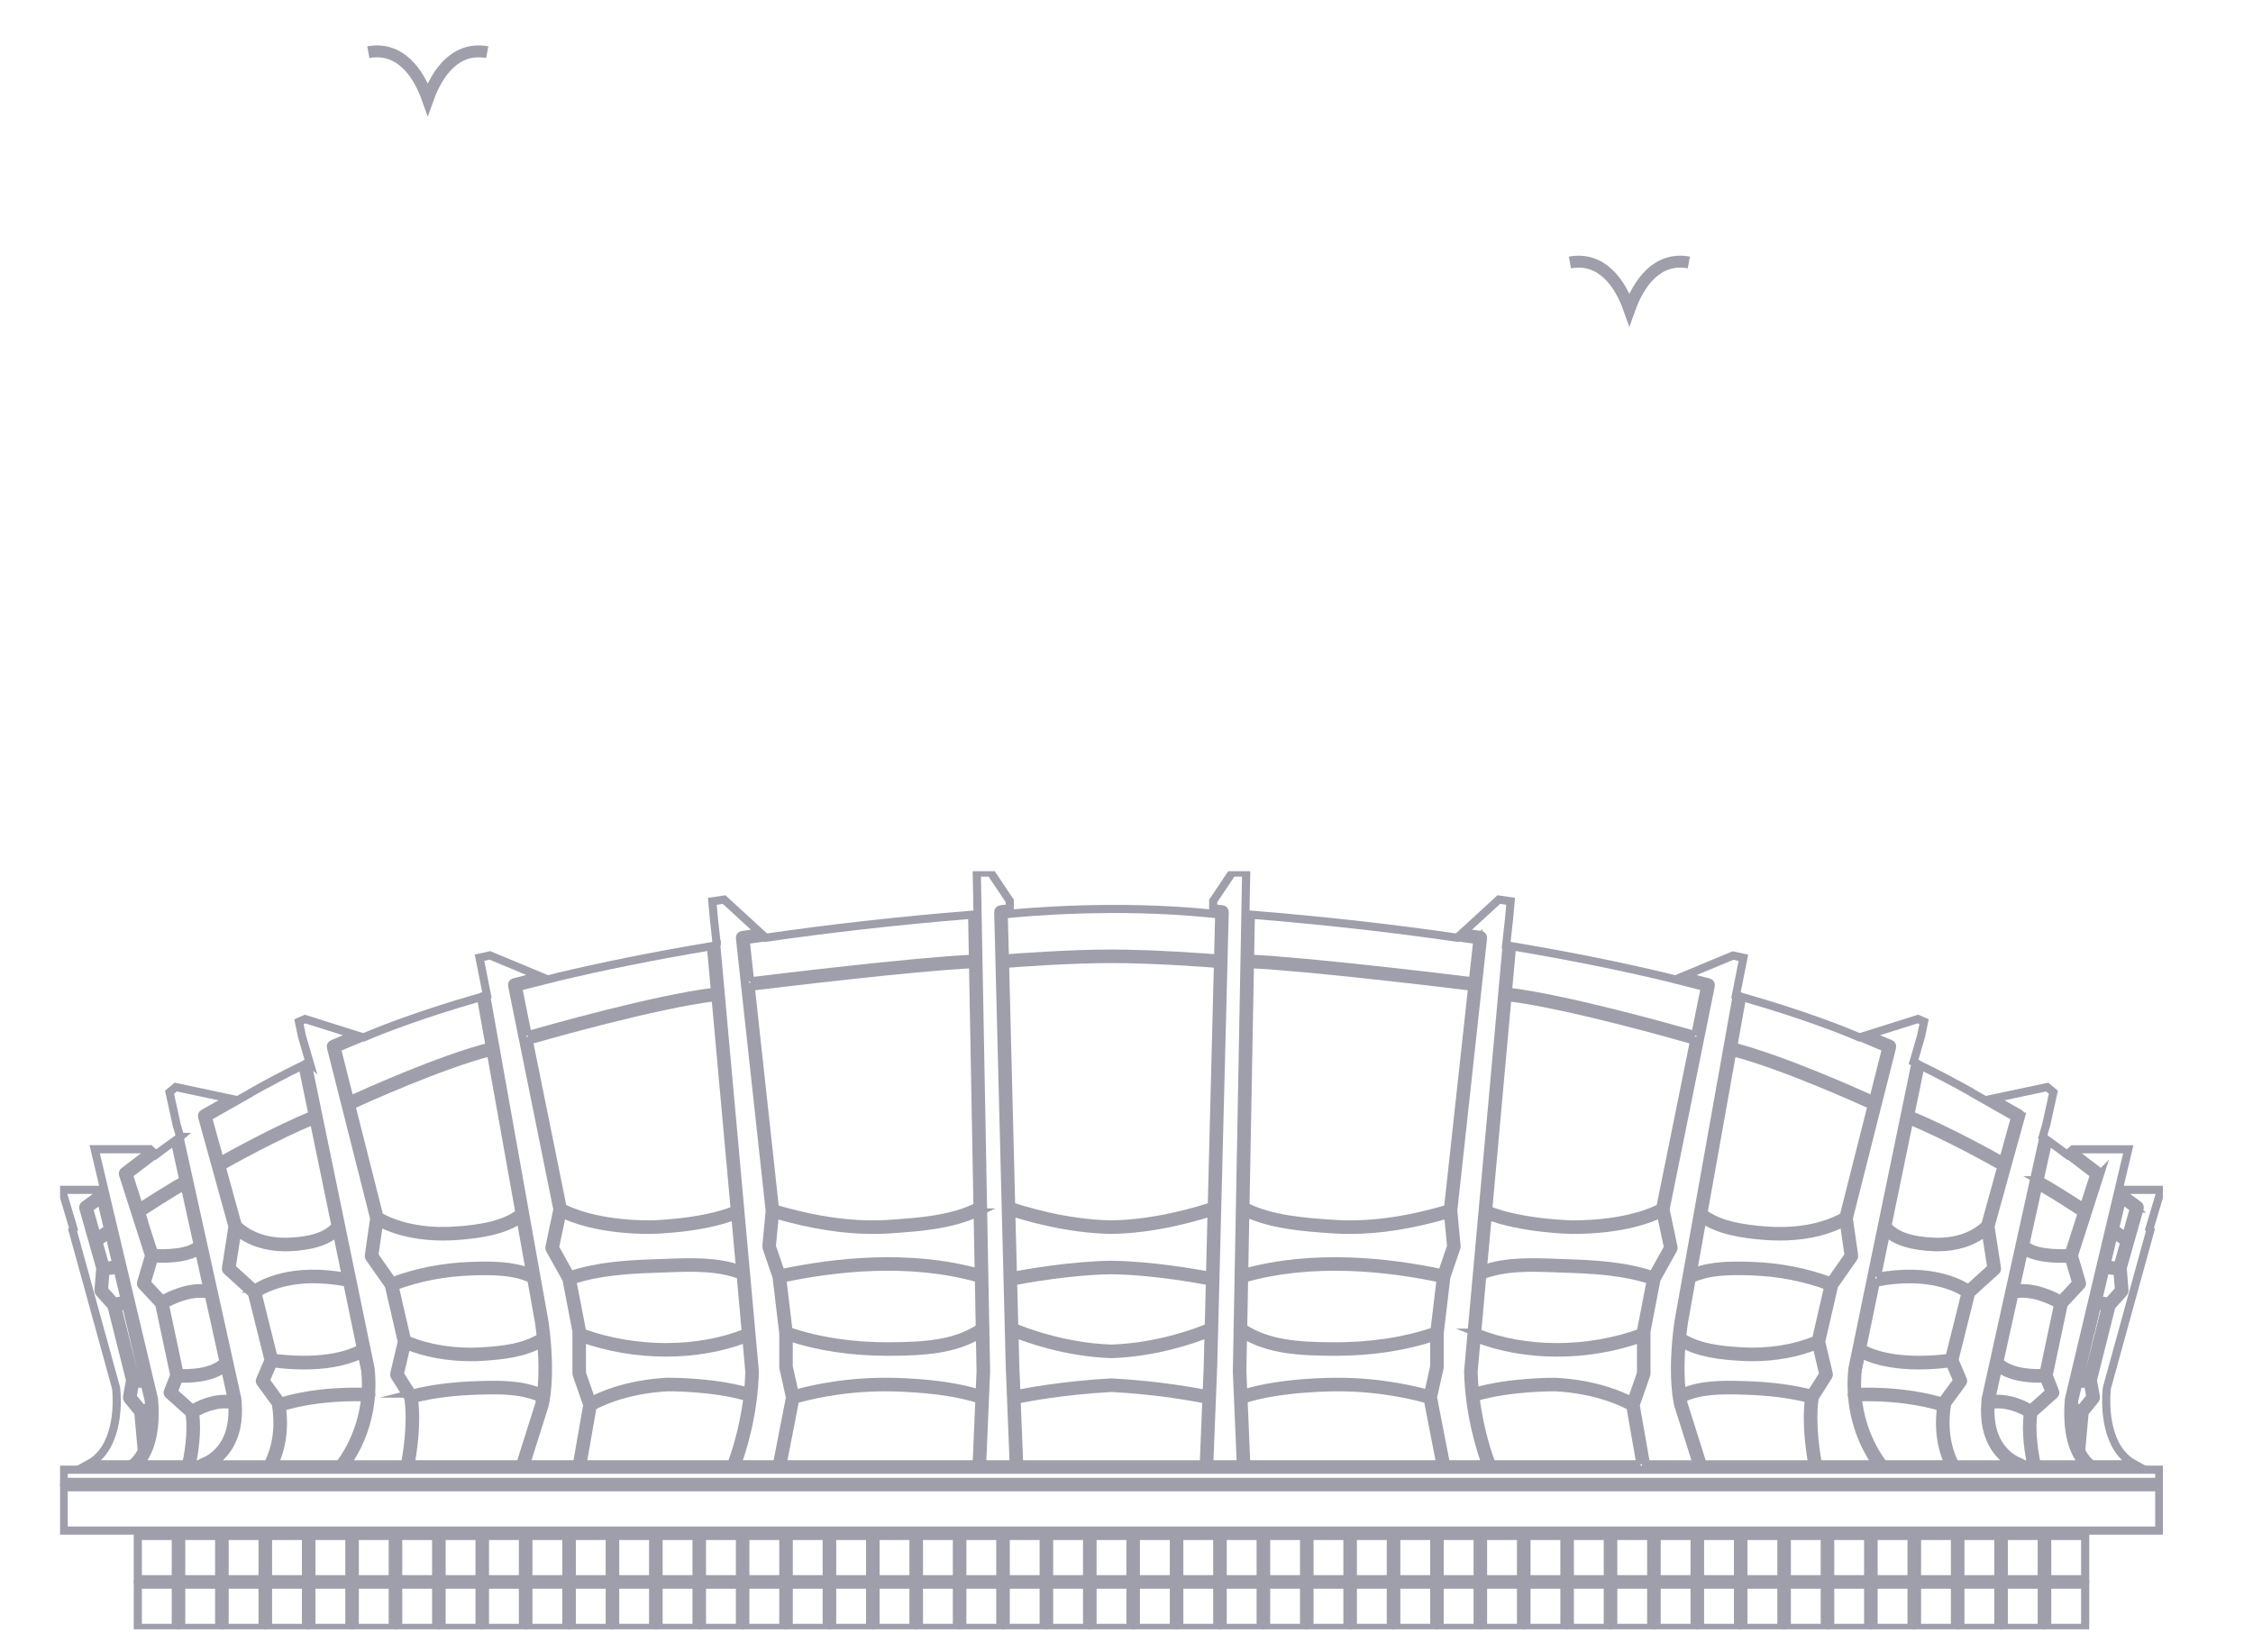 <svg width="75" height="55" viewBox="0 0 75 55" fill="none" xmlns="http://www.w3.org/2000/svg">
<mask id="mask0_1_9940" style="mask-type:alpha" maskUnits="userSpaceOnUse" x="-1" y="0" width="76" height="55">
<rect x="-0" width="75" height="55" fill="#D9D9D9"/>
</mask>
<g mask="url(#mask0_1_9940)">
<path d="M52.261 8.737C53.314 8.545 53.928 9.412 54.24 10.294C54.556 9.408 55.172 8.545 56.22 8.737" stroke="#9E9FAA" stroke-width="0.396" stroke-miterlimit="10"/>
<path d="M12.261 1.737C13.314 1.545 13.928 2.412 14.24 3.294C14.556 2.408 15.172 1.545 16.22 1.737" stroke="#9E9FAA" stroke-width="0.396" stroke-miterlimit="10"/>
<g clip-path="url(#clip0_1_9940)">
<path d="M23.187 51.127H21.923V52.567H23.187V51.127Z" stroke="#9E9FAA" stroke-width="0.271" stroke-miterlimit="10"/>
<path d="M21.742 51.127H20.478V52.567H21.742V51.127Z" stroke="#9E9FAA" stroke-width="0.271" stroke-miterlimit="10"/>
<path d="M24.632 51.127H23.367V52.567H24.632V51.127Z" stroke="#9E9FAA" stroke-width="0.271" stroke-miterlimit="10"/>
<path d="M27.52 51.127H26.256V52.567H27.52V51.127Z" stroke="#9E9FAA" stroke-width="0.271" stroke-miterlimit="10"/>
<path d="M26.076 51.127H24.811V52.567H26.076V51.127Z" stroke="#9E9FAA" stroke-width="0.271" stroke-miterlimit="10"/>
<path d="M30.409 51.127H29.145V52.567H30.409V51.127Z" stroke="#9E9FAA" stroke-width="0.271" stroke-miterlimit="10"/>
<path d="M20.298 51.127H19.034V52.567H20.298V51.127Z" stroke="#9E9FAA" stroke-width="0.271" stroke-miterlimit="10"/>
<path d="M28.965 51.127H27.701V52.567H28.965V51.127Z" stroke="#9E9FAA" stroke-width="0.271" stroke-miterlimit="10"/>
<path d="M11.63 51.127H10.366V52.567H11.63V51.127Z" stroke="#9E9FAA" stroke-width="0.271" stroke-miterlimit="10"/>
<path d="M10.186 51.127H8.922V52.567H10.186V51.127Z" stroke="#9E9FAA" stroke-width="0.271" stroke-miterlimit="10"/>
<path d="M18.853 51.127H17.589V52.567H18.853V51.127Z" stroke="#9E9FAA" stroke-width="0.271" stroke-miterlimit="10"/>
<path d="M13.075 51.127H11.81V52.567H13.075V51.127Z" stroke="#9E9FAA" stroke-width="0.271" stroke-miterlimit="10"/>
<path d="M17.408 51.127H16.144V52.567H17.408V51.127Z" stroke="#9E9FAA" stroke-width="0.271" stroke-miterlimit="10"/>
<path d="M15.964 51.127H14.7V52.567H15.964V51.127Z" stroke="#9E9FAA" stroke-width="0.271" stroke-miterlimit="10"/>
<path d="M15.964 52.748H14.7V54.188H15.964V52.748Z" stroke="#9E9FAA" stroke-width="0.271" stroke-miterlimit="10"/>
<path d="M2.12 49.507V50.948H37H71.88V49.507H37H2.12Z" stroke="#9E9FAA" stroke-width="0.271" stroke-miterlimit="10"/>
<path d="M8.741 52.748H7.477V54.188H8.741V52.748Z" stroke="#9E9FAA" stroke-width="0.271" stroke-miterlimit="10"/>
<path d="M8.741 51.127H7.477V52.567H8.741V51.127Z" stroke="#9E9FAA" stroke-width="0.271" stroke-miterlimit="10"/>
<path d="M10.186 52.748H8.922V54.188H10.186V52.748Z" stroke="#9E9FAA" stroke-width="0.271" stroke-miterlimit="10"/>
<path d="M11.63 52.748H10.366V54.188H11.63V52.748Z" stroke="#9E9FAA" stroke-width="0.271" stroke-miterlimit="10"/>
<path d="M14.519 52.748H13.255V54.188H14.519V52.748Z" stroke="#9E9FAA" stroke-width="0.271" stroke-miterlimit="10"/>
<path d="M13.075 52.748H11.81V54.188H13.075V52.748Z" stroke="#9E9FAA" stroke-width="0.271" stroke-miterlimit="10"/>
<path d="M31.854 51.127H30.59V52.567H31.854V51.127Z" stroke="#9E9FAA" stroke-width="0.271" stroke-miterlimit="10"/>
<path d="M7.296 51.127H6.032V52.567H7.296V51.127Z" stroke="#9E9FAA" stroke-width="0.271" stroke-miterlimit="10"/>
<path d="M33.299 51.127H32.035V52.567H33.299V51.127Z" stroke="#9E9FAA" stroke-width="0.271" stroke-miterlimit="10"/>
<path d="M5.852 51.127H4.588V52.567H5.852V51.127Z" stroke="#9E9FAA" stroke-width="0.271" stroke-miterlimit="10"/>
<path d="M14.519 51.127H13.255V52.567H14.519V51.127Z" stroke="#9E9FAA" stroke-width="0.271" stroke-miterlimit="10"/>
<path d="M9.34 46.633C9.346 46.641 9.348 46.649 9.351 46.658C9.587 46.58 10.588 46.286 12.175 46.331C12.188 46.096 12.184 45.848 12.157 45.586L12.05 45.069C11.456 45.372 10.718 45.45 10.119 45.45C9.637 45.45 9.246 45.4 9.091 45.377L8.844 45.955L9.34 46.633Z" stroke="#9E9FAA" stroke-width="0.271" stroke-miterlimit="10"/>
<path d="M15.676 42.14C16.353 42.116 17.058 42.116 17.647 42.357L17.329 40.576C16.771 40.965 15.988 41.078 15.284 41.136C15.12 41.149 14.94 41.158 14.75 41.158C14.099 41.158 13.32 41.055 12.618 40.691L12.461 41.788L13.063 42.648C13.878 42.343 14.756 42.172 15.675 42.14H15.676Z" stroke="#9E9FAA" stroke-width="0.271" stroke-miterlimit="10"/>
<path d="M8.476 42.895C8.728 42.724 9.714 42.17 11.521 42.504L11.214 41.016C10.893 41.324 10.348 41.491 9.587 41.515C9.553 41.516 9.518 41.516 9.485 41.516C8.861 41.516 8.306 41.334 7.896 40.998L7.709 42.198L8.477 42.895H8.476Z" stroke="#9E9FAA" stroke-width="0.271" stroke-miterlimit="10"/>
<path d="M9.582 41.335C10.37 41.31 10.903 41.129 11.169 40.797L10.444 37.29C9.152 37.829 7.685 38.649 7.374 38.825L7.913 40.773C8.316 41.156 8.907 41.355 9.582 41.335Z" stroke="#9E9FAA" stroke-width="0.271" stroke-miterlimit="10"/>
<path d="M11.302 48.742C11.432 48.579 12.039 47.76 12.161 46.51C10.546 46.468 9.535 46.787 9.382 46.839C9.514 47.8 9.258 48.467 9.12 48.742H11.302Z" stroke="#9E9FAA" stroke-width="0.271" stroke-miterlimit="10"/>
<path d="M15.27 40.956C15.98 40.898 16.772 40.782 17.295 40.377L16.337 35.017C14.682 35.44 12.133 36.592 11.692 36.794L12.626 40.49C13.512 40.98 14.551 41.015 15.27 40.955V40.956Z" stroke="#9E9FAA" stroke-width="0.271" stroke-miterlimit="10"/>
<path d="M7.324 38.646C7.711 38.428 9.146 37.633 10.407 37.11L10.068 35.467C9.473 35.759 8.912 36.055 8.383 36.352C8.378 36.358 8.372 36.364 8.364 36.368L6.92 37.189L7.324 38.646Z" stroke="#9E9FAA" stroke-width="0.271" stroke-miterlimit="10"/>
<path d="M11.647 36.617C12.17 36.378 14.671 35.255 16.304 34.84L16.009 33.188C14.012 33.762 12.73 34.263 12.1 34.533L12.073 34.526L11.21 34.889L11.647 36.618V36.617Z" stroke="#9E9FAA" stroke-width="0.271" stroke-miterlimit="10"/>
<path d="M12.013 44.884L11.56 42.694C9.762 42.342 8.785 42.904 8.573 43.048L9.109 45.196C9.426 45.242 10.993 45.432 12.013 44.883V44.884Z" stroke="#9E9FAA" stroke-width="0.271" stroke-miterlimit="10"/>
<path d="M4.637 40.191C4.911 40.013 5.675 39.519 6.107 39.288L5.817 37.975C5.602 38.129 5.39 38.282 5.19 38.436L5.176 38.422L4.287 39.099L4.638 40.192L4.637 40.191Z" stroke="#9E9FAA" stroke-width="0.271" stroke-miterlimit="10"/>
<path d="M6.579 41.421L6.147 39.471C5.694 39.719 4.911 40.228 4.694 40.369L5.125 41.711C5.499 41.733 6.324 41.718 6.579 41.421Z" stroke="#9E9FAA" stroke-width="0.271" stroke-miterlimit="10"/>
<path d="M2.12 48.922V49.327H37H71.88V48.922H37H2.12Z" stroke="#9E9FAA" stroke-width="0.271" stroke-miterlimit="10"/>
<path d="M6.402 46.889C6.578 46.781 7.114 46.494 7.717 46.579L7.486 45.529C7.096 45.837 6.505 45.889 6.162 45.889C6.075 45.889 6.004 45.885 5.956 45.882L5.778 46.332L6.402 46.889Z" stroke="#9E9FAA" stroke-width="0.271" stroke-miterlimit="10"/>
<path d="M6.713 48.687C6.722 48.679 6.732 48.674 6.743 48.671C6.789 48.656 7.834 48.317 7.734 46.764C7.17 46.668 6.645 46.952 6.492 47.045C6.586 47.683 6.446 48.456 6.385 48.742H6.644L6.713 48.687Z" stroke="#9E9FAA" stroke-width="0.271" stroke-miterlimit="10"/>
<path d="M7.442 45.329L6.947 43.089C6.352 42.965 5.678 43.31 5.487 43.417L5.971 45.703C6.206 45.717 7.026 45.732 7.442 45.33V45.329Z" stroke="#9E9FAA" stroke-width="0.271" stroke-miterlimit="10"/>
<path d="M5.402 43.257C5.608 43.14 6.27 42.802 6.904 42.895L6.623 41.624C6.317 41.856 5.746 41.897 5.382 41.897C5.272 41.897 5.183 41.894 5.124 41.89L4.884 42.702L5.401 43.257H5.402Z" stroke="#9E9FAA" stroke-width="0.271" stroke-miterlimit="10"/>
<path d="M29.654 44.815C30.743 44.807 31.789 44.752 32.617 44.198L32.587 42.555C30.291 41.898 27.778 42.186 26.04 42.557L26.249 44.309C27.255 44.653 28.399 44.825 29.654 44.816V44.815Z" stroke="#9E9FAA" stroke-width="0.271" stroke-miterlimit="10"/>
<path d="M25.797 40.234C27.215 40.652 28.466 40.818 29.617 40.739C30.543 40.677 31.689 40.598 32.541 40.16L32.392 32.093C30.424 32.183 25.693 32.758 24.99 32.844L25.797 40.234Z" stroke="#9E9FAA" stroke-width="0.271" stroke-miterlimit="10"/>
<path d="M24.971 32.666C25.684 32.578 30.419 32.003 32.389 31.914L32.362 30.447C29.82 30.653 27.532 30.918 25.489 31.215L25.475 31.202L24.821 31.291L24.971 32.667L24.971 32.666Z" stroke="#9E9FAA" stroke-width="0.271" stroke-miterlimit="10"/>
<path d="M24.345 48.742C24.43 48.521 24.746 47.649 24.885 46.506C23.719 46.159 22.233 46.177 22.218 46.177C20.788 46.255 19.903 46.717 19.726 46.818L19.39 48.742H24.345Z" stroke="#9E9FAA" stroke-width="0.271" stroke-miterlimit="10"/>
<path d="M32.546 40.36C31.671 40.781 30.544 40.857 29.63 40.92C29.441 40.932 29.251 40.938 29.056 40.938C28.057 40.938 26.983 40.766 25.794 40.419L25.693 41.485L26 42.382C27.745 42.01 30.265 41.719 32.582 42.367L32.545 40.36H32.546Z" stroke="#9E9FAA" stroke-width="0.271" stroke-miterlimit="10"/>
<path d="M29.451 46.177C27.923 46.177 26.723 46.508 26.47 46.584L26.05 48.742H32.513L32.605 46.58C31.355 46.164 29.471 46.177 29.451 46.177Z" stroke="#9E9FAA" stroke-width="0.271" stroke-miterlimit="10"/>
<path d="M32.644 45.655L32.621 44.411C31.769 44.933 30.732 44.987 29.655 44.995C29.623 44.995 29.591 44.995 29.558 44.995C28.348 44.995 27.239 44.827 26.255 44.5V45.492L26.458 46.4C26.791 46.303 27.971 45.997 29.449 45.997C29.527 45.995 31.336 45.984 32.612 46.393L32.643 45.655H32.644Z" stroke="#9E9FAA" stroke-width="0.271" stroke-miterlimit="10"/>
<path d="M17.567 34.458C18.197 34.277 21.829 33.246 23.803 33.011L23.666 31.499C21.714 31.824 20.017 32.174 18.562 32.52L17.243 32.854L17.567 34.459V34.458Z" stroke="#9E9FAA" stroke-width="0.271" stroke-miterlimit="10"/>
<path d="M16.032 44.984C16.738 44.944 17.463 44.858 18.004 44.51C17.99 44.364 17.972 44.212 17.95 44.052L17.686 42.572C17.11 42.297 16.381 42.297 15.682 42.321C14.785 42.352 13.929 42.519 13.135 42.815L13.546 44.596C14.275 44.901 15.134 45.036 16.032 44.985V44.984Z" stroke="#9E9FAA" stroke-width="0.271" stroke-miterlimit="10"/>
<path d="M17.954 46.735C17.954 46.735 17.971 46.67 17.991 46.545C17.356 46.25 16.613 46.27 15.954 46.287C15.122 46.31 14.409 46.4 13.778 46.559C13.895 47.4 13.729 48.411 13.666 48.742H17.32L17.954 46.734V46.735Z" stroke="#9E9FAA" stroke-width="0.271" stroke-miterlimit="10"/>
<path d="M13.718 46.389C14.367 46.224 15.097 46.131 15.95 46.107C16.612 46.089 17.357 46.069 18.017 46.358C18.056 46.026 18.087 45.476 18.024 44.709C17.458 45.039 16.741 45.123 16.044 45.163C15.916 45.171 15.788 45.174 15.662 45.174C14.898 45.174 14.171 45.04 13.534 44.783L13.308 45.741L13.72 46.389H13.718Z" stroke="#9E9FAA" stroke-width="0.271" stroke-miterlimit="10"/>
<path d="M22.211 45.997C22.23 45.996 23.716 45.979 24.904 46.324C24.925 46.111 24.94 45.889 24.947 45.661L24.846 44.547C24.035 44.863 23.113 45.022 22.169 45.022C21.225 45.022 20.261 44.862 19.371 44.547V45.71L19.692 46.629C19.971 46.477 20.841 46.071 22.21 45.996L22.211 45.997Z" stroke="#9E9FAA" stroke-width="0.271" stroke-miterlimit="10"/>
<path d="M19.372 44.309V44.357C21.146 45.002 23.223 45.003 24.829 44.362L24.657 42.449C23.885 42.154 23.024 42.186 22.191 42.218C22.09 42.222 21.989 42.226 21.889 42.229C20.91 42.261 19.955 42.316 19.047 42.614L19.371 44.292C19.372 44.297 19.373 44.304 19.373 44.309H19.372Z" stroke="#9E9FAA" stroke-width="0.271" stroke-miterlimit="10"/>
<path d="M18.985 42.445C19.918 42.137 20.887 42.082 21.882 42.049C21.983 42.045 22.083 42.042 22.184 42.038C23.006 42.007 23.855 41.975 24.639 42.25L24.477 40.461C23.364 40.901 21.746 40.937 21.676 40.938H21.651C19.959 40.938 19.019 40.549 18.713 40.395L18.474 41.526L18.985 42.445Z" stroke="#9E9FAA" stroke-width="0.271" stroke-miterlimit="10"/>
<path d="M21.674 40.758C21.69 40.758 23.377 40.72 24.46 40.274L23.819 33.19C21.844 33.427 18.188 34.467 17.603 34.635L18.73 40.201C18.91 40.299 19.851 40.758 21.65 40.758H21.674Z" stroke="#9E9FAA" stroke-width="0.271" stroke-miterlimit="10"/>
<path d="M37 42.102C38.328 42.116 39.869 42.391 40.281 42.469L40.334 40.342C39.91 40.482 38.466 40.921 36.999 40.937C35.532 40.92 34.088 40.482 33.664 40.342L33.718 42.469C34.129 42.391 35.672 42.116 36.998 42.102H37Z" stroke="#9E9FAA" stroke-width="0.271" stroke-miterlimit="10"/>
<path d="M17.408 52.748H16.144V54.188H17.408V52.748Z" stroke="#9E9FAA" stroke-width="0.271" stroke-miterlimit="10"/>
<path d="M32.799 44.27L32.825 45.658L32.693 48.742H33.746L33.615 45.461L33.231 30.36C33.23 30.314 33.265 30.274 33.31 30.268C33.316 30.268 33.428 30.255 33.614 30.235V29.99L32.982 29.045H32.516L32.798 44.214C32.804 44.232 32.805 44.252 32.799 44.27Z" stroke="#9E9FAA" stroke-width="0.271" stroke-miterlimit="10"/>
<path d="M36.188 52.748H34.924V54.188H36.188V52.748Z" stroke="#9E9FAA" stroke-width="0.271" stroke-miterlimit="10"/>
<path d="M36.368 52.748V54.188H37H37.633V52.748H37H36.368Z" stroke="#9E9FAA" stroke-width="0.271" stroke-miterlimit="10"/>
<path d="M4.79 47.056L4.866 47.898C4.925 47.676 4.966 47.4 4.967 47.059C4.915 47.043 4.846 47.047 4.79 47.056Z" stroke="#9E9FAA" stroke-width="0.271" stroke-miterlimit="10"/>
<path d="M4.965 46.873C4.962 46.789 4.958 46.702 4.951 46.61L4.816 46.047C4.768 46.055 4.72 46.06 4.673 46.06C4.605 46.06 4.543 46.053 4.494 46.044L4.413 46.497L4.727 46.885C4.785 46.872 4.875 46.86 4.964 46.873H4.965Z" stroke="#9E9FAA" stroke-width="0.271" stroke-miterlimit="10"/>
<path d="M2.415 40.943L3.863 46.198C3.863 46.198 3.864 46.206 3.865 46.211C3.872 46.266 4.026 47.576 3.397 48.364C3.27 48.523 3.119 48.649 2.946 48.742H4.354C4.405 48.71 4.573 48.587 4.72 48.291L4.606 47.022L4.247 46.578C4.231 46.558 4.224 46.532 4.228 46.506L4.33 45.94L3.713 43.482L3.302 43.026C3.286 43.008 3.277 42.984 3.279 42.959L3.338 42.21L2.773 40.216C2.763 40.18 2.776 40.141 2.806 40.119L3.319 39.741L3.287 39.606H2.06L2.448 40.906C2.436 40.919 2.426 40.93 2.415 40.943Z" stroke="#9E9FAA" stroke-width="0.271" stroke-miterlimit="10"/>
<path d="M4.774 45.872L4.203 43.463C4.062 43.467 3.963 43.484 3.903 43.499L4.496 45.861C4.558 45.873 4.669 45.889 4.774 45.872Z" stroke="#9E9FAA" stroke-width="0.271" stroke-miterlimit="10"/>
<path d="M23.863 31.466C23.857 31.467 23.851 31.468 23.845 31.469L25.127 45.651C25.127 45.651 25.127 45.658 25.127 45.661C25.09 47.134 24.679 48.359 24.537 48.742H25.865L26.299 46.516L26.077 45.521C26.076 45.515 26.076 45.509 26.076 45.502V44.382L25.852 42.506L25.516 41.525C25.512 41.513 25.511 41.5 25.512 41.488L25.624 40.304L24.632 31.223C24.626 31.174 24.661 31.13 24.709 31.124L25.302 31.043L24.105 29.945L23.713 30.003L23.768 30.616C23.799 30.892 23.835 31.212 23.863 31.467V31.466Z" stroke="#9E9FAA" stroke-width="0.271" stroke-miterlimit="10"/>
<path d="M10.302 35.353C10.28 35.364 10.258 35.375 10.235 35.386L11.725 42.599L12.336 45.559C12.366 45.85 12.37 46.125 12.353 46.384C12.36 46.397 12.364 46.411 12.364 46.427C12.364 46.446 12.355 46.462 12.347 46.476C12.251 47.63 11.76 48.427 11.53 48.743H13.483C13.537 48.458 13.725 47.369 13.591 46.526L13.135 45.806C13.122 45.785 13.118 45.76 13.123 45.737L13.377 44.662L12.946 42.794L12.294 41.863C12.28 41.845 12.275 41.821 12.278 41.799L12.457 40.557L11.016 34.858C11.005 34.815 11.028 34.771 11.069 34.753L11.808 34.442L10.156 33.921L9.952 34.01L10.051 34.489L10.303 35.354L10.302 35.353Z" stroke="#9E9FAA" stroke-width="0.271" stroke-miterlimit="10"/>
<path d="M16.183 33.138L18.128 44.023C18.377 45.847 18.137 46.748 18.127 46.785L17.509 48.741H19.206L19.55 46.768L19.197 45.755C19.193 45.745 19.191 45.735 19.191 45.725V44.316L18.857 42.583L18.299 41.583C18.289 41.565 18.285 41.542 18.29 41.521L18.556 40.256L17.048 32.803C17.038 32.756 17.067 32.709 17.114 32.698L17.951 32.486L16.308 31.802L15.962 31.877L16.21 33.127C16.201 33.13 16.191 33.132 16.181 33.135L16.183 33.138Z" stroke="#9E9FAA" stroke-width="0.271" stroke-miterlimit="10"/>
<path d="M4.161 43.284L3.913 42.241C3.798 42.29 3.675 42.302 3.578 42.302C3.554 42.302 3.532 42.302 3.512 42.3L3.462 42.935L3.822 43.334C3.886 43.315 3.997 43.291 4.16 43.283L4.161 43.284Z" stroke="#9E9FAA" stroke-width="0.271" stroke-miterlimit="10"/>
<path d="M6.002 37.844C5.994 37.851 5.985 37.856 5.977 37.862L7.896 46.548C7.896 46.548 7.896 46.554 7.897 46.557C7.902 46.596 7.904 46.633 7.908 46.671C7.908 46.671 7.908 46.672 7.908 46.673C8.019 47.98 7.366 48.538 7.012 48.743H8.915C9.013 48.568 9.375 47.83 9.181 46.724L8.667 46.02C8.648 45.994 8.644 45.961 8.657 45.931L8.94 45.269L8.388 43.059L7.551 42.298C7.529 42.277 7.518 42.247 7.522 42.218L7.739 40.826L6.727 37.169C6.716 37.13 6.733 37.087 6.769 37.067L7.649 36.567L5.85 36.185L5.643 36.358L5.883 37.448L6 37.844H6.002Z" stroke="#9E9FAA" stroke-width="0.271" stroke-miterlimit="10"/>
<path d="M3.871 42.061L3.64 41.09C3.506 41.181 3.354 41.285 3.278 41.337L3.499 42.118C3.583 42.126 3.744 42.127 3.87 42.061H3.871Z" stroke="#9E9FAA" stroke-width="0.271" stroke-miterlimit="10"/>
<path d="M3.508 39.756L4.06 42.081L5.127 46.575C5.127 46.575 5.128 46.584 5.128 46.589C5.233 47.878 4.878 48.482 4.632 48.741H6.2C6.252 48.502 6.41 47.682 6.309 47.046L5.611 46.422C5.583 46.397 5.573 46.357 5.587 46.322L5.802 45.777L5.301 43.413L4.716 42.786C4.695 42.762 4.687 42.729 4.695 42.699L4.962 41.796L4.094 39.091C4.083 39.055 4.094 39.015 4.126 38.992L5.039 38.297L4.992 38.254H3.152L3.508 39.754V39.756Z" stroke="#9E9FAA" stroke-width="0.271" stroke-miterlimit="10"/>
<path d="M2.963 40.227L3.226 41.157C3.303 41.102 3.421 41.022 3.594 40.904L3.363 39.931L2.963 40.227H2.963Z" stroke="#9E9FAA" stroke-width="0.271" stroke-miterlimit="10"/>
<path d="M33.299 52.748H32.035V54.188H33.299V52.748Z" stroke="#9E9FAA" stroke-width="0.271" stroke-miterlimit="10"/>
<path d="M31.854 52.748H30.59V54.188H31.854V52.748Z" stroke="#9E9FAA" stroke-width="0.271" stroke-miterlimit="10"/>
<path d="M30.409 52.748H29.145V54.188H30.409V52.748Z" stroke="#9E9FAA" stroke-width="0.271" stroke-miterlimit="10"/>
<path d="M34.743 52.748H33.479V54.188H34.743V52.748Z" stroke="#9E9FAA" stroke-width="0.271" stroke-miterlimit="10"/>
<path d="M36.368 51.127V52.567H37H37.633V51.127H37H36.368Z" stroke="#9E9FAA" stroke-width="0.271" stroke-miterlimit="10"/>
<path d="M34.743 51.127H33.479V52.567H34.743V51.127Z" stroke="#9E9FAA" stroke-width="0.271" stroke-miterlimit="10"/>
<path d="M28.965 52.748H27.701V54.188H28.965V52.748Z" stroke="#9E9FAA" stroke-width="0.271" stroke-miterlimit="10"/>
<path d="M21.742 52.748H20.478V54.188H21.742V52.748Z" stroke="#9E9FAA" stroke-width="0.271" stroke-miterlimit="10"/>
<path d="M20.298 52.748H19.034V54.188H20.298V52.748Z" stroke="#9E9FAA" stroke-width="0.271" stroke-miterlimit="10"/>
<path d="M18.853 52.748H17.589V54.188H18.853V52.748Z" stroke="#9E9FAA" stroke-width="0.271" stroke-miterlimit="10"/>
<path d="M23.187 52.748H21.923V54.188H23.187V52.748Z" stroke="#9E9FAA" stroke-width="0.271" stroke-miterlimit="10"/>
<path d="M27.52 52.748H26.256V54.188H27.52V52.748Z" stroke="#9E9FAA" stroke-width="0.271" stroke-miterlimit="10"/>
<path d="M26.076 52.748H24.811V54.188H26.076V52.748Z" stroke="#9E9FAA" stroke-width="0.271" stroke-miterlimit="10"/>
<path d="M24.632 52.748H23.367V54.188H24.632V52.748Z" stroke="#9E9FAA" stroke-width="0.271" stroke-miterlimit="10"/>
<path d="M36.188 51.127H34.924V52.567H36.188V51.127Z" stroke="#9E9FAA" stroke-width="0.271" stroke-miterlimit="10"/>
<path d="M7.296 52.748H6.032V54.188H7.296V52.748Z" stroke="#9E9FAA" stroke-width="0.271" stroke-miterlimit="10"/>
<path d="M33.84 46.589L33.927 48.743H40.073L40.16 46.589C39.854 46.526 38.616 46.285 37 46.199C35.384 46.286 34.146 46.526 33.84 46.589Z" stroke="#9E9FAA" stroke-width="0.271" stroke-miterlimit="10"/>
<path d="M5.852 52.748H4.588V54.188H5.852V52.748Z" stroke="#9E9FAA" stroke-width="0.271" stroke-miterlimit="10"/>
<path d="M52.078 51.127H50.814V52.567H52.078V51.127Z" stroke="#9E9FAA" stroke-width="0.271" stroke-miterlimit="10"/>
<path d="M53.522 51.127H52.258V52.567H53.522V51.127Z" stroke="#9E9FAA" stroke-width="0.271" stroke-miterlimit="10"/>
<path d="M50.633 51.127H49.369V52.567H50.633V51.127Z" stroke="#9E9FAA" stroke-width="0.271" stroke-miterlimit="10"/>
<path d="M47.745 51.127H46.48V52.567H47.745V51.127Z" stroke="#9E9FAA" stroke-width="0.271" stroke-miterlimit="10"/>
<path d="M49.189 51.127H47.924V52.567H49.189V51.127Z" stroke="#9E9FAA" stroke-width="0.271" stroke-miterlimit="10"/>
<path d="M44.855 51.127H43.591V52.567H44.855V51.127Z" stroke="#9E9FAA" stroke-width="0.271" stroke-miterlimit="10"/>
<path d="M54.967 51.127H53.703V52.567H54.967V51.127Z" stroke="#9E9FAA" stroke-width="0.271" stroke-miterlimit="10"/>
<path d="M46.3 51.127H45.035V52.567H46.3V51.127Z" stroke="#9E9FAA" stroke-width="0.271" stroke-miterlimit="10"/>
<path d="M63.634 51.127H62.37V52.567H63.634V51.127Z" stroke="#9E9FAA" stroke-width="0.271" stroke-miterlimit="10"/>
<path d="M65.079 51.127H63.815V52.567H65.079V51.127Z" stroke="#9E9FAA" stroke-width="0.271" stroke-miterlimit="10"/>
<path d="M56.412 51.127H55.148V52.567H56.412V51.127Z" stroke="#9E9FAA" stroke-width="0.271" stroke-miterlimit="10"/>
<path d="M62.189 51.127H60.925V52.567H62.189V51.127Z" stroke="#9E9FAA" stroke-width="0.271" stroke-miterlimit="10"/>
<path d="M57.856 51.127H56.592V52.567H57.856V51.127Z" stroke="#9E9FAA" stroke-width="0.271" stroke-miterlimit="10"/>
<path d="M59.301 51.127H58.036V52.567H59.301V51.127Z" stroke="#9E9FAA" stroke-width="0.271" stroke-miterlimit="10"/>
<path d="M59.301 52.748H58.036V54.188H59.301V52.748Z" stroke="#9E9FAA" stroke-width="0.271" stroke-miterlimit="10"/>
<path d="M66.523 52.748H65.259V54.188H66.523V52.748Z" stroke="#9E9FAA" stroke-width="0.271" stroke-miterlimit="10"/>
<path d="M66.523 51.127H65.259V52.567H66.523V51.127Z" stroke="#9E9FAA" stroke-width="0.271" stroke-miterlimit="10"/>
<path d="M65.079 52.748H63.815V54.188H65.079V52.748Z" stroke="#9E9FAA" stroke-width="0.271" stroke-miterlimit="10"/>
<path d="M63.634 52.748H62.37V54.188H63.634V52.748Z" stroke="#9E9FAA" stroke-width="0.271" stroke-miterlimit="10"/>
<path d="M60.745 52.748H59.481V54.188H60.745V52.748Z" stroke="#9E9FAA" stroke-width="0.271" stroke-miterlimit="10"/>
<path d="M62.189 52.748H60.925V54.188H62.189V52.748Z" stroke="#9E9FAA" stroke-width="0.271" stroke-miterlimit="10"/>
<path d="M43.411 51.127H42.147V52.567H43.411V51.127Z" stroke="#9E9FAA" stroke-width="0.271" stroke-miterlimit="10"/>
<path d="M67.968 51.127H66.704V52.567H67.968V51.127Z" stroke="#9E9FAA" stroke-width="0.271" stroke-miterlimit="10"/>
<path d="M41.966 51.127H40.702V52.567H41.966V51.127Z" stroke="#9E9FAA" stroke-width="0.271" stroke-miterlimit="10"/>
<path d="M69.413 51.127H68.149V52.567H69.413V51.127Z" stroke="#9E9FAA" stroke-width="0.271" stroke-miterlimit="10"/>
<path d="M60.745 51.127H59.481V52.567H60.745V51.127Z" stroke="#9E9FAA" stroke-width="0.271" stroke-miterlimit="10"/>
<path d="M61.843 45.586C61.816 45.848 61.812 46.096 61.825 46.331C63.412 46.286 64.413 46.58 64.649 46.658C64.651 46.649 64.654 46.641 64.659 46.633L65.156 45.955L64.909 45.377C64.753 45.4 64.362 45.45 63.881 45.45C63.282 45.45 62.544 45.372 61.95 45.069L61.843 45.586Z" stroke="#9E9FAA" stroke-width="0.271" stroke-miterlimit="10"/>
<path d="M56.353 42.357C56.943 42.116 57.648 42.116 58.324 42.14C59.243 42.172 60.122 42.343 60.936 42.648L61.538 41.788L61.381 40.691C60.679 41.055 59.9 41.158 59.249 41.158C59.058 41.158 58.879 41.149 58.716 41.136C58.012 41.078 57.228 40.964 56.67 40.576L56.352 42.357H56.353Z" stroke="#9E9FAA" stroke-width="0.271" stroke-miterlimit="10"/>
<path d="M62.479 42.504C64.285 42.17 65.272 42.725 65.524 42.895L66.291 42.198L66.104 40.998C65.694 41.334 65.139 41.516 64.516 41.516C64.482 41.516 64.448 41.516 64.414 41.515C63.653 41.49 63.107 41.323 62.787 41.016L62.48 42.504H62.479Z" stroke="#9E9FAA" stroke-width="0.271" stroke-miterlimit="10"/>
<path d="M66.088 40.773L66.627 38.825C66.316 38.65 64.849 37.829 63.556 37.29L62.832 40.797C63.097 41.129 63.63 41.31 64.419 41.335C65.094 41.355 65.685 41.157 66.088 40.773Z" stroke="#9E9FAA" stroke-width="0.271" stroke-miterlimit="10"/>
<path d="M64.88 48.742C64.743 48.468 64.487 47.801 64.619 46.839C64.467 46.787 63.455 46.468 61.84 46.51C61.961 47.76 62.569 48.579 62.699 48.742H64.88Z" stroke="#9E9FAA" stroke-width="0.271" stroke-miterlimit="10"/>
<path d="M61.374 40.491L62.309 36.794C61.867 36.592 59.319 35.441 57.664 35.018L56.706 40.378C57.229 40.783 58.02 40.898 58.731 40.957C59.45 41.016 60.489 40.981 61.374 40.492V40.491Z" stroke="#9E9FAA" stroke-width="0.271" stroke-miterlimit="10"/>
<path d="M63.593 37.11C64.855 37.633 66.29 38.429 66.676 38.646L67.08 37.189L65.636 36.368C65.628 36.364 65.623 36.358 65.617 36.352C65.088 36.054 64.527 35.759 63.932 35.467L63.593 37.11Z" stroke="#9E9FAA" stroke-width="0.271" stroke-miterlimit="10"/>
<path d="M57.697 34.839C59.33 35.255 61.831 36.378 62.354 36.616L62.791 34.888L61.928 34.524L61.901 34.532C61.271 34.261 59.989 33.76 57.992 33.187L57.697 34.839V34.839Z" stroke="#9E9FAA" stroke-width="0.271" stroke-miterlimit="10"/>
<path d="M61.988 44.884C63.008 45.433 64.575 45.243 64.892 45.197L65.428 43.049C65.215 42.905 64.239 42.342 62.441 42.695L61.988 44.885V44.884Z" stroke="#9E9FAA" stroke-width="0.271" stroke-miterlimit="10"/>
<path d="M67.893 39.288C68.325 39.519 69.089 40.013 69.363 40.192L69.713 39.099L68.825 38.422L68.811 38.436C68.609 38.283 68.399 38.13 68.184 37.975L67.894 39.288L67.893 39.288Z" stroke="#9E9FAA" stroke-width="0.271" stroke-miterlimit="10"/>
<path d="M68.875 41.711L69.305 40.369C69.089 40.228 68.305 39.719 67.853 39.471L67.421 41.421C67.675 41.717 68.5 41.733 68.874 41.711H68.875Z" stroke="#9E9FAA" stroke-width="0.271" stroke-miterlimit="10"/>
<path d="M68.044 45.882C67.996 45.884 67.926 45.888 67.838 45.888C67.494 45.888 66.904 45.837 66.514 45.528L66.282 46.578C66.885 46.494 67.422 46.781 67.598 46.889L68.222 46.331L68.044 45.882Z" stroke="#9E9FAA" stroke-width="0.271" stroke-miterlimit="10"/>
<path d="M66.265 46.764C66.166 48.317 67.21 48.656 67.257 48.671C67.267 48.674 67.278 48.679 67.287 48.687L67.356 48.742H67.615C67.555 48.457 67.414 47.684 67.508 47.045C67.354 46.952 66.83 46.668 66.265 46.764Z" stroke="#9E9FAA" stroke-width="0.271" stroke-miterlimit="10"/>
<path d="M66.558 45.329C66.974 45.731 67.793 45.716 68.029 45.702L68.513 43.416C68.323 43.309 67.649 42.964 67.053 43.088L66.558 45.328V45.329Z" stroke="#9E9FAA" stroke-width="0.271" stroke-miterlimit="10"/>
<path d="M67.096 42.896C67.73 42.802 68.393 43.14 68.598 43.257L69.115 42.703L68.875 41.891C68.816 41.895 68.727 41.898 68.617 41.898C68.253 41.898 67.682 41.857 67.376 41.625L67.095 42.896H67.096Z" stroke="#9E9FAA" stroke-width="0.271" stroke-miterlimit="10"/>
<path d="M41.384 44.199C42.212 44.752 43.258 44.808 44.347 44.816C45.602 44.825 46.746 44.653 47.752 44.309L47.961 42.557C46.223 42.187 43.71 41.898 41.414 42.555L41.384 44.198V44.199Z" stroke="#9E9FAA" stroke-width="0.271" stroke-miterlimit="10"/>
<path d="M44.383 40.739C45.534 40.818 46.785 40.652 48.203 40.234L49.01 32.844C48.307 32.758 43.576 32.183 41.608 32.093L41.459 40.16C42.311 40.598 43.458 40.677 44.383 40.739Z" stroke="#9E9FAA" stroke-width="0.271" stroke-miterlimit="10"/>
<path d="M49.18 31.29L48.526 31.201L48.511 31.214C46.469 30.916 44.18 30.652 41.639 30.446L41.612 31.913C43.581 32.002 48.316 32.578 49.03 32.665L49.181 31.289L49.18 31.29Z" stroke="#9E9FAA" stroke-width="0.271" stroke-miterlimit="10"/>
<path d="M54.611 48.742L54.275 46.818C54.098 46.717 53.212 46.254 51.783 46.177C51.768 46.177 50.282 46.159 49.116 46.506C49.255 47.649 49.57 48.521 49.656 48.742H54.612H54.611Z" stroke="#9E9FAA" stroke-width="0.271" stroke-miterlimit="10"/>
<path d="M48.001 42.382L48.307 41.485L48.206 40.419C47.017 40.766 45.943 40.938 44.944 40.938C44.749 40.938 44.559 40.932 44.37 40.92C43.456 40.857 42.329 40.781 41.454 40.36L41.417 42.367C43.735 41.72 46.255 42.01 48 42.382H48.001Z" stroke="#9E9FAA" stroke-width="0.271" stroke-miterlimit="10"/>
<path d="M47.95 48.742L47.53 46.584C47.277 46.508 46.077 46.177 44.549 46.177C44.529 46.177 42.645 46.164 41.395 46.58L41.487 48.742H47.95Z" stroke="#9E9FAA" stroke-width="0.271" stroke-miterlimit="10"/>
<path d="M41.356 45.655L41.387 46.393C42.662 45.983 44.472 45.995 44.55 45.997C46.027 45.997 47.207 46.303 47.541 46.4L47.744 45.492V44.5C46.761 44.827 45.651 44.995 44.441 44.995C44.408 44.995 44.376 44.995 44.344 44.995C43.267 44.987 42.23 44.934 41.378 44.411L41.355 45.655H41.356Z" stroke="#9E9FAA" stroke-width="0.271" stroke-miterlimit="10"/>
<path d="M56.432 34.458L56.757 32.853L55.438 32.52C53.983 32.173 52.286 31.824 50.334 31.498L50.197 33.01C52.17 33.246 55.803 34.276 56.432 34.457V34.458Z" stroke="#9E9FAA" stroke-width="0.271" stroke-miterlimit="10"/>
<path d="M56.05 44.051C56.028 44.211 56.01 44.363 55.996 44.509C56.537 44.857 57.263 44.943 57.968 44.983C58.867 45.034 59.725 44.9 60.454 44.594L60.864 42.813C60.07 42.517 59.214 42.35 58.317 42.319C57.618 42.295 56.89 42.295 56.314 42.57L56.05 44.05V44.051Z" stroke="#9E9FAA" stroke-width="0.271" stroke-miterlimit="10"/>
<path d="M58.045 46.287C57.386 46.27 56.643 46.25 56.009 46.545C56.029 46.67 56.046 46.733 56.046 46.735L56.68 48.743H60.334C60.271 48.412 60.105 47.4 60.222 46.56C59.59 46.401 58.877 46.311 58.045 46.288V46.287Z" stroke="#9E9FAA" stroke-width="0.271" stroke-miterlimit="10"/>
<path d="M60.467 44.783C59.83 45.04 59.104 45.174 58.34 45.174C58.214 45.174 58.086 45.171 57.958 45.163C57.261 45.124 56.542 45.039 55.978 44.709C55.914 45.476 55.946 46.026 55.984 46.358C56.644 46.069 57.389 46.089 58.052 46.107C58.904 46.131 59.635 46.223 60.284 46.389L60.695 45.741L60.469 44.783H60.467Z" stroke="#9E9FAA" stroke-width="0.271" stroke-miterlimit="10"/>
<path d="M49.053 45.662C49.06 45.889 49.075 46.112 49.096 46.325C50.283 45.98 51.77 45.997 51.789 45.998C53.158 46.072 54.028 46.479 54.308 46.631L54.628 45.712V44.549C53.737 44.865 52.774 45.023 51.83 45.023C50.886 45.023 49.964 44.864 49.154 44.549L49.053 45.663L49.053 45.662Z" stroke="#9E9FAA" stroke-width="0.271" stroke-miterlimit="10"/>
<path d="M49.171 44.362C50.776 45.004 52.854 45.002 54.628 44.357V44.309C54.628 44.304 54.628 44.297 54.63 44.292L54.954 42.614C54.045 42.316 53.091 42.261 52.112 42.229C52.012 42.225 51.911 42.222 51.81 42.218C50.977 42.186 50.116 42.154 49.344 42.449L49.172 44.362H49.171Z" stroke="#9E9FAA" stroke-width="0.271" stroke-miterlimit="10"/>
<path d="M49.362 42.25C50.146 41.975 50.994 42.007 51.817 42.038C51.918 42.042 52.018 42.046 52.119 42.049C53.112 42.081 54.083 42.137 55.015 42.445L55.527 41.526L55.288 40.395C54.982 40.549 54.042 40.938 52.35 40.938H52.325C52.255 40.936 50.637 40.9 49.524 40.461L49.362 42.25Z" stroke="#9E9FAA" stroke-width="0.271" stroke-miterlimit="10"/>
<path d="M52.35 40.758C54.149 40.758 55.09 40.299 55.27 40.201L56.397 34.635C55.813 34.467 52.156 33.427 50.181 33.19L49.54 40.274C50.624 40.72 52.31 40.757 52.326 40.758H52.35Z" stroke="#9E9FAA" stroke-width="0.271" stroke-miterlimit="10"/>
<path d="M57.856 52.748H56.592V54.188H57.856V52.748Z" stroke="#9E9FAA" stroke-width="0.271" stroke-miterlimit="10"/>
<path d="M40.769 30.359L40.385 45.46L40.254 48.741H41.307L41.175 45.657L41.201 44.269C41.195 44.25 41.196 44.231 41.202 44.213L41.484 29.045H41.018L40.386 29.99V30.235C40.571 30.255 40.684 30.267 40.69 30.268C40.736 30.274 40.771 30.314 40.769 30.36V30.359Z" stroke="#9E9FAA" stroke-width="0.271" stroke-miterlimit="10"/>
<path d="M39.077 52.748H37.812V54.188H39.077V52.748Z" stroke="#9E9FAA" stroke-width="0.271" stroke-miterlimit="10"/>
<path d="M69.135 47.898L69.211 47.056C69.155 47.046 69.086 47.043 69.034 47.059C69.035 47.4 69.076 47.676 69.135 47.898Z" stroke="#9E9FAA" stroke-width="0.271" stroke-miterlimit="10"/>
<path d="M69.587 46.497L69.506 46.044C69.457 46.052 69.396 46.06 69.327 46.06C69.281 46.06 69.232 46.055 69.184 46.047L69.049 46.61C69.042 46.702 69.038 46.789 69.035 46.873C69.125 46.859 69.214 46.871 69.272 46.885L69.586 46.497H69.587Z" stroke="#9E9FAA" stroke-width="0.271" stroke-miterlimit="10"/>
<path d="M70.713 39.606L70.68 39.741L71.194 40.119C71.224 40.141 71.237 40.179 71.227 40.216L70.662 42.21L70.721 42.959C70.722 42.984 70.714 43.009 70.697 43.026L70.287 43.482L69.669 45.94L69.772 46.506C69.776 46.532 69.77 46.558 69.753 46.578L69.394 47.022L69.279 48.291C69.427 48.587 69.596 48.71 69.646 48.742H71.053C70.881 48.649 70.73 48.523 70.603 48.364C69.974 47.577 70.127 46.266 70.135 46.211C70.135 46.206 70.136 46.202 70.137 46.198L71.585 40.943C71.573 40.93 71.563 40.919 71.552 40.906L71.94 39.606H70.713Z" stroke="#9E9FAA" stroke-width="0.271" stroke-miterlimit="10"/>
<path d="M69.226 45.872C69.331 45.889 69.442 45.873 69.504 45.861L70.097 43.499C70.037 43.485 69.938 43.467 69.797 43.463L69.226 45.872Z" stroke="#9E9FAA" stroke-width="0.271" stroke-miterlimit="10"/>
<path d="M49.368 31.222L48.376 40.303L48.488 41.487C48.489 41.499 48.488 41.512 48.483 41.524L48.148 42.506L47.924 44.381V45.501C47.924 45.507 47.924 45.514 47.923 45.52L47.701 46.515L48.135 48.741H49.463C49.321 48.358 48.91 47.133 48.873 45.66C48.873 45.657 48.873 45.653 48.873 45.65L50.155 31.468C50.148 31.467 50.143 31.466 50.137 31.465C50.164 31.21 50.2 30.89 50.232 30.614L50.287 30.001L49.895 29.943L48.697 31.042L49.291 31.122C49.339 31.128 49.374 31.173 49.368 31.221V31.222Z" stroke="#9E9FAA" stroke-width="0.271" stroke-miterlimit="10"/>
<path d="M62.985 34.857L61.544 40.556L61.722 41.798C61.726 41.821 61.72 41.844 61.707 41.862L61.055 42.794L60.624 44.661L60.878 45.736C60.883 45.759 60.88 45.784 60.866 45.805L60.41 46.525C60.276 47.368 60.464 48.457 60.518 48.742H62.471C62.241 48.426 61.75 47.629 61.654 46.475C61.645 46.461 61.638 46.445 61.638 46.426C61.638 46.41 61.642 46.396 61.648 46.383C61.632 46.124 61.635 45.849 61.665 45.558L62.276 42.598L63.766 35.385C63.743 35.375 63.721 35.364 63.699 35.352L63.951 34.487L64.05 34.008L63.846 33.919L62.194 34.44L62.933 34.751C62.974 34.768 62.996 34.813 62.986 34.856L62.985 34.857Z" stroke="#9E9FAA" stroke-width="0.271" stroke-miterlimit="10"/>
<path d="M56.951 32.805L55.443 40.258L55.71 41.523C55.714 41.544 55.711 41.566 55.7 41.585L55.142 42.585L54.808 44.318V45.727C54.808 45.737 54.806 45.747 54.803 45.757L54.449 46.77L54.794 48.743H56.491L55.873 46.787C55.862 46.749 55.622 45.848 55.871 44.025L57.816 33.139C57.807 33.137 57.797 33.134 57.787 33.131L58.036 31.882L57.69 31.807L56.046 32.49L56.883 32.702C56.93 32.714 56.959 32.76 56.95 32.808L56.951 32.805Z" stroke="#9E9FAA" stroke-width="0.271" stroke-miterlimit="10"/>
<path d="M69.84 43.284C70.004 43.292 70.114 43.316 70.178 43.335L70.538 42.935L70.488 42.301C70.468 42.302 70.446 42.303 70.422 42.303C70.326 42.303 70.202 42.291 70.087 42.242L69.84 43.285L69.84 43.284Z" stroke="#9E9FAA" stroke-width="0.271" stroke-miterlimit="10"/>
<path d="M67.273 37.169L66.261 40.826L66.477 42.218C66.482 42.247 66.471 42.277 66.449 42.298L65.611 43.059L65.06 45.269L65.343 45.931C65.356 45.961 65.352 45.994 65.333 46.02L64.819 46.724C64.626 47.83 64.987 48.568 65.085 48.743H66.988C66.634 48.538 65.981 47.98 66.092 46.673C66.092 46.673 66.092 46.672 66.092 46.671C66.095 46.633 66.098 46.596 66.103 46.557C66.103 46.554 66.103 46.55 66.104 46.548L68.023 37.862C68.015 37.856 68.007 37.851 67.998 37.844L68.115 37.448L68.355 36.358L68.148 36.185L66.35 36.567L67.229 37.067C67.265 37.087 67.283 37.129 67.271 37.169H67.273Z" stroke="#9E9FAA" stroke-width="0.271" stroke-miterlimit="10"/>
<path d="M70.13 42.061C70.255 42.127 70.418 42.126 70.501 42.118L70.722 41.337C70.646 41.285 70.493 41.181 70.36 41.09L70.129 42.061H70.13Z" stroke="#9E9FAA" stroke-width="0.271" stroke-miterlimit="10"/>
<path d="M69.905 39.093L69.037 41.797L69.304 42.701C69.312 42.731 69.305 42.764 69.283 42.787L68.698 43.414L68.197 45.779L68.412 46.324C68.427 46.359 68.417 46.399 68.388 46.424L67.69 47.048C67.589 47.684 67.747 48.503 67.799 48.743H69.367C69.12 48.484 68.765 47.879 68.871 46.591C68.871 46.586 68.871 46.582 68.872 46.577L69.939 42.083L70.491 39.758L70.847 38.257H69.005L68.958 38.3L69.872 38.996C69.902 39.019 69.915 39.058 69.903 39.095L69.905 39.093Z" stroke="#9E9FAA" stroke-width="0.271" stroke-miterlimit="10"/>
<path d="M71.037 40.227L70.636 39.931L70.405 40.904C70.579 41.022 70.696 41.102 70.773 41.157L71.036 40.227H71.037Z" stroke="#9E9FAA" stroke-width="0.271" stroke-miterlimit="10"/>
<path d="M41.966 52.748H40.702V54.188H41.966V52.748Z" stroke="#9E9FAA" stroke-width="0.271" stroke-miterlimit="10"/>
<path d="M43.411 52.748H42.147V54.188H43.411V52.748Z" stroke="#9E9FAA" stroke-width="0.271" stroke-miterlimit="10"/>
<path d="M44.855 52.748H43.591V54.188H44.855V52.748Z" stroke="#9E9FAA" stroke-width="0.271" stroke-miterlimit="10"/>
<path d="M40.521 52.748H39.257V54.188H40.521V52.748Z" stroke="#9E9FAA" stroke-width="0.271" stroke-miterlimit="10"/>
<path d="M40.521 51.127H39.257V52.567H40.521V51.127Z" stroke="#9E9FAA" stroke-width="0.271" stroke-miterlimit="10"/>
<path d="M46.3 52.748H45.035V54.188H46.3V52.748Z" stroke="#9E9FAA" stroke-width="0.271" stroke-miterlimit="10"/>
<path d="M53.522 52.748H52.258V54.188H53.522V52.748Z" stroke="#9E9FAA" stroke-width="0.271" stroke-miterlimit="10"/>
<path d="M54.967 52.748H53.703V54.188H54.967V52.748Z" stroke="#9E9FAA" stroke-width="0.271" stroke-miterlimit="10"/>
<path d="M56.412 52.748H55.148V54.188H56.412V52.748Z" stroke="#9E9FAA" stroke-width="0.271" stroke-miterlimit="10"/>
<path d="M52.078 52.748H50.814V54.188H52.078V52.748Z" stroke="#9E9FAA" stroke-width="0.271" stroke-miterlimit="10"/>
<path d="M47.745 52.748H46.48V54.188H47.745V52.748Z" stroke="#9E9FAA" stroke-width="0.271" stroke-miterlimit="10"/>
<path d="M49.189 52.748H47.924V54.188H49.189V52.748Z" stroke="#9E9FAA" stroke-width="0.271" stroke-miterlimit="10"/>
<path d="M50.633 52.748H49.369V54.188H50.633V52.748Z" stroke="#9E9FAA" stroke-width="0.271" stroke-miterlimit="10"/>
<path d="M39.077 51.127H37.812V52.567H39.077V51.127Z" stroke="#9E9FAA" stroke-width="0.271" stroke-miterlimit="10"/>
<path d="M67.968 52.748H66.704V54.188H67.968V52.748Z" stroke="#9E9FAA" stroke-width="0.271" stroke-miterlimit="10"/>
<path d="M40.276 42.651C39.922 42.583 38.347 42.294 37 42.281C35.653 42.294 34.078 42.583 33.724 42.651L33.763 44.183C34.039 44.3 35.393 44.839 37.001 44.892C38.608 44.839 39.963 44.299 40.239 44.183L40.278 42.651H40.276Z" stroke="#9E9FAA" stroke-width="0.271" stroke-miterlimit="10"/>
<path d="M40.206 45.454L40.233 44.38C39.827 44.545 38.525 45.023 37.001 45.073C35.476 45.023 34.175 44.545 33.769 44.38L33.796 45.454L33.835 46.406C34.191 46.334 35.417 46.103 37.002 46.018C38.586 46.103 39.813 46.334 40.169 46.406L40.207 45.454H40.206Z" stroke="#9E9FAA" stroke-width="0.271" stroke-miterlimit="10"/>
<path d="M40.34 40.151L40.545 32.085C40.202 32.057 38.415 31.921 37 31.922C35.584 31.921 33.798 32.057 33.456 32.085L33.66 40.151C33.969 40.256 35.472 40.739 37 40.757C38.528 40.739 40.032 40.255 40.34 40.151Z" stroke="#9E9FAA" stroke-width="0.271" stroke-miterlimit="10"/>
<path d="M69.413 52.748H68.149V54.188H69.413V52.748Z" stroke="#9E9FAA" stroke-width="0.271" stroke-miterlimit="10"/>
<path d="M33.413 30.438L33.451 31.905C33.819 31.876 35.591 31.741 37 31.743C38.41 31.742 40.18 31.877 40.549 31.905L40.587 30.438C40.537 30.432 40.464 30.424 40.376 30.416C37.109 30.075 33.975 30.379 33.481 30.431C33.455 30.433 33.433 30.436 33.413 30.438Z" stroke="#9E9FAA" stroke-width="0.271" stroke-miterlimit="10"/>
</g>
</g>
<defs>
<clipPath id="clip0_1_9940">
<rect width="70" height="25.233" fill="white" transform="translate(2 29)"/>
</clipPath>
</defs>
</svg>
